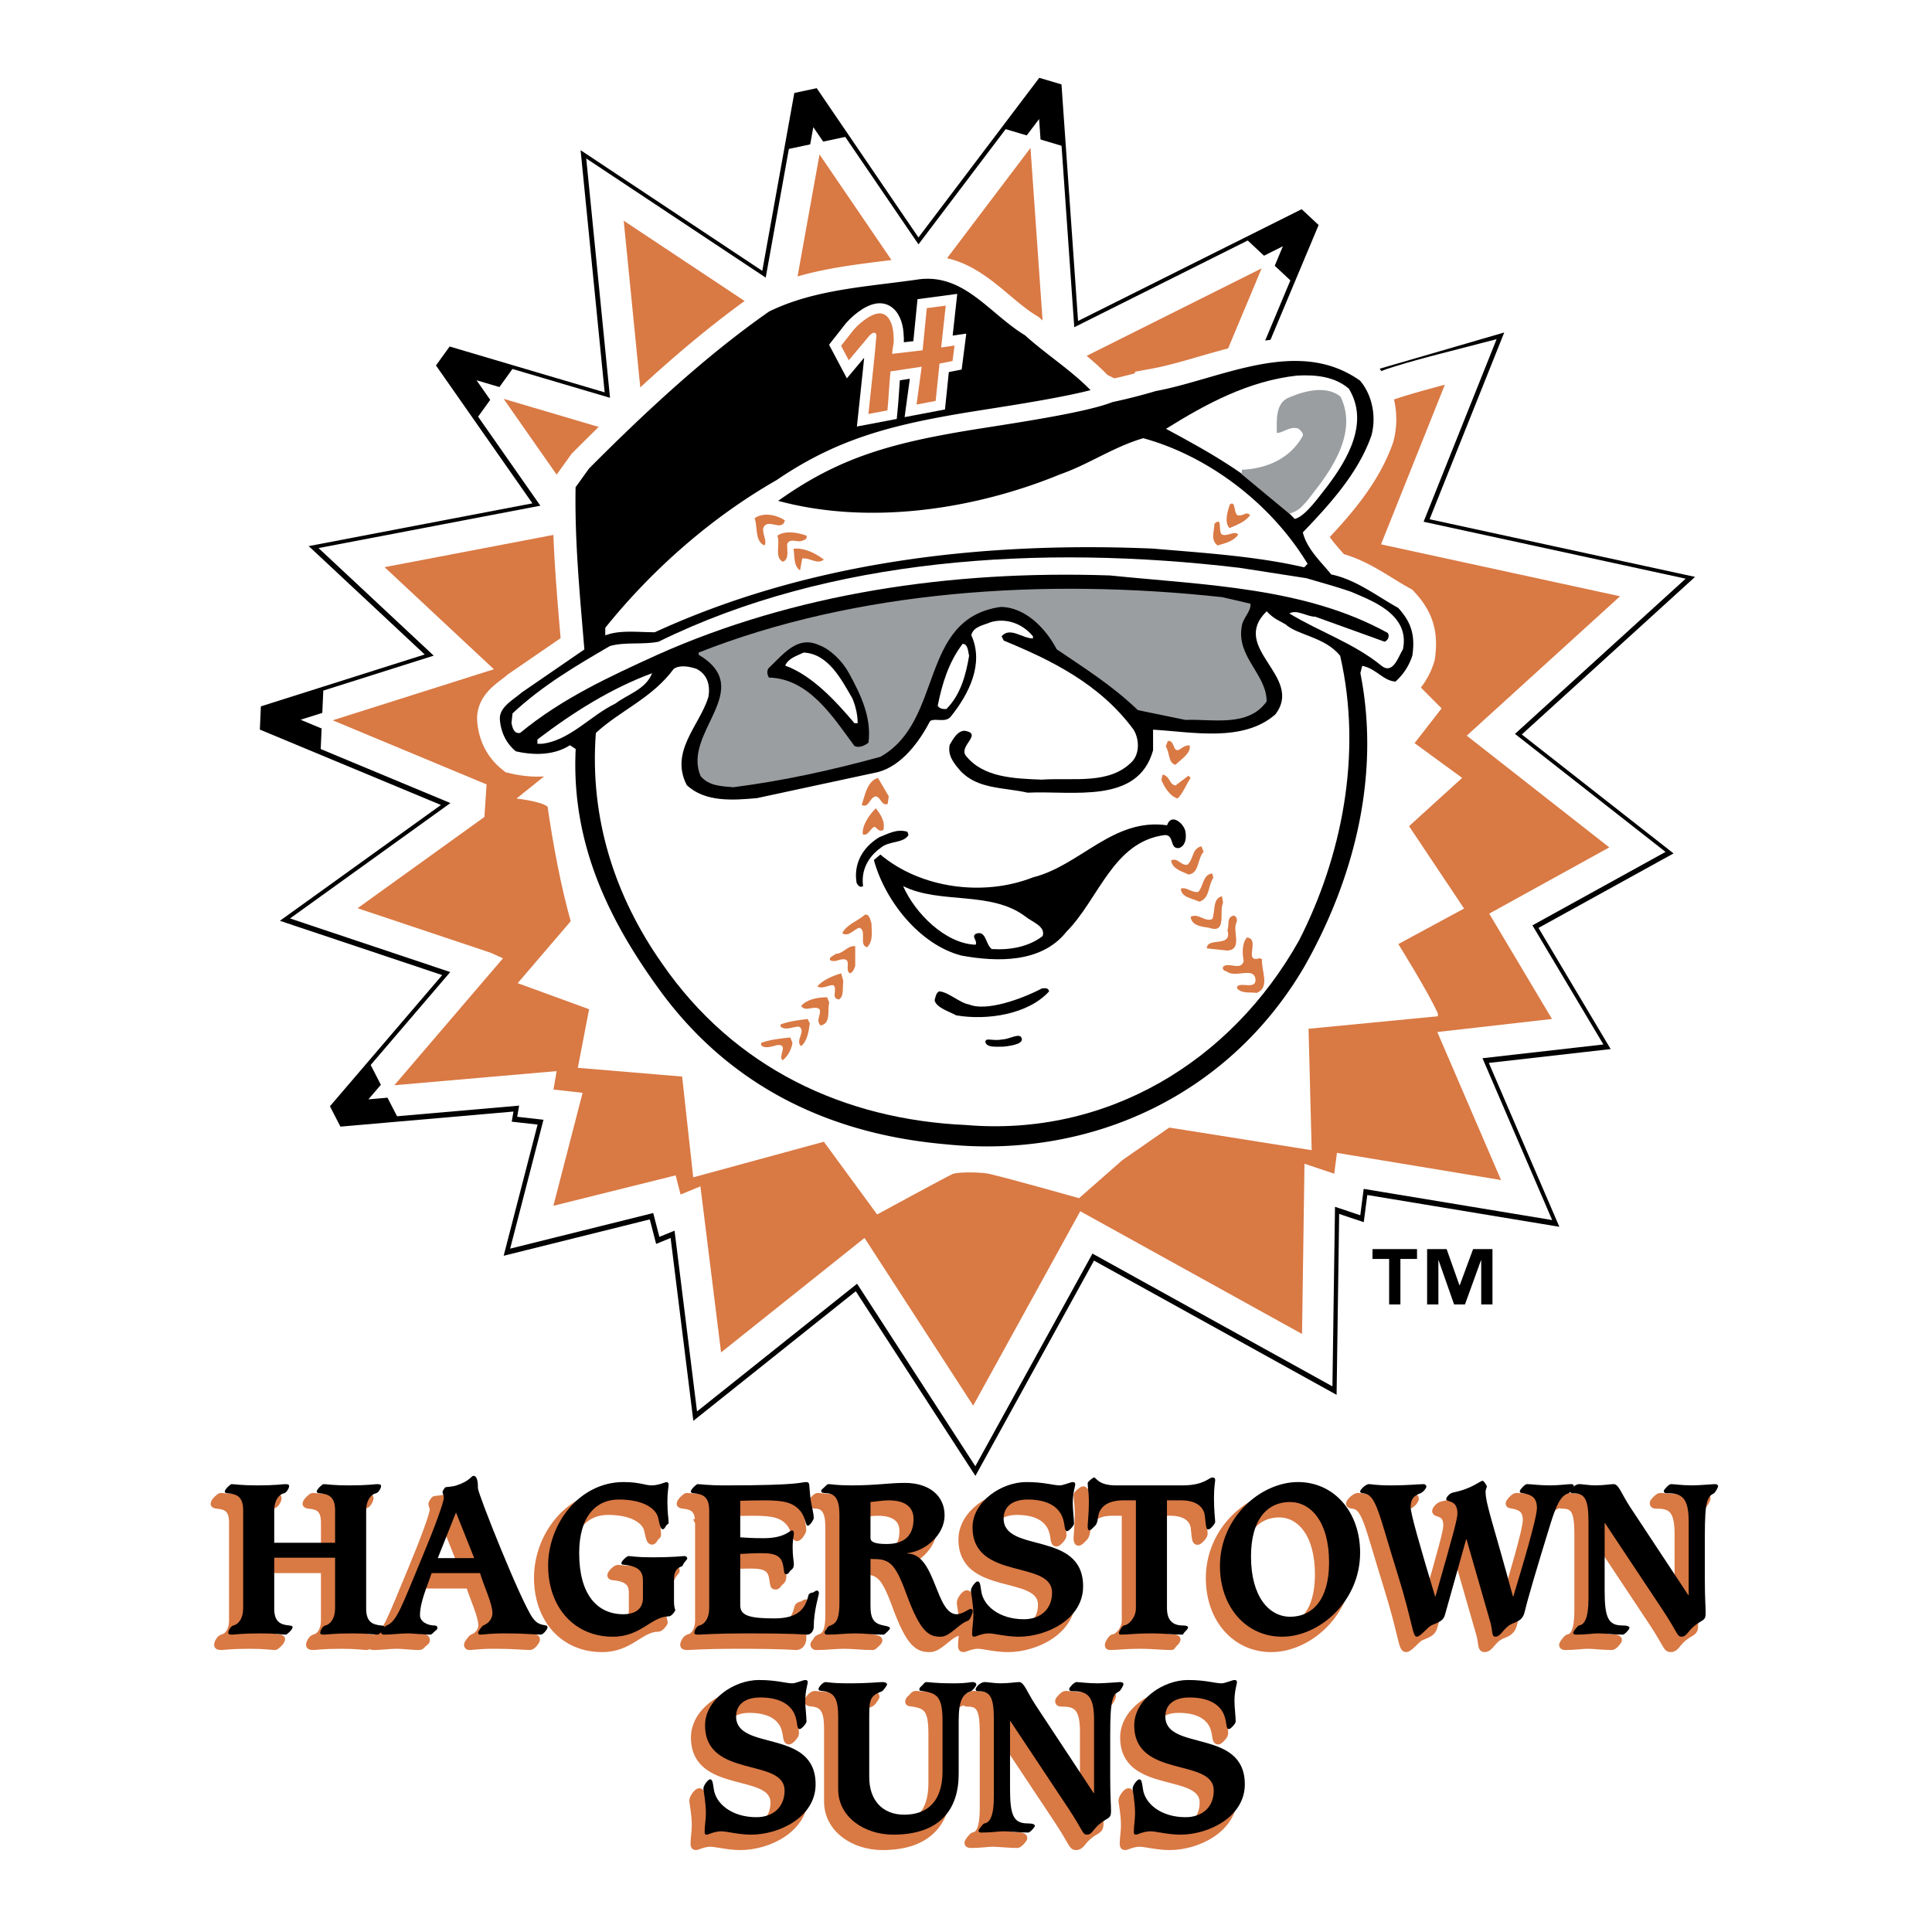 <svg xmlns="http://www.w3.org/2000/svg" width="2500" height="2500" viewBox="0 0 192.756 192.756"><path fill-rule="evenodd" clip-rule="evenodd" fill="#fff" d="M0 0h192.756v192.756H0V0z"/><path d="M149.92 73.348l16.594-15.093-25.57-5.554 7.049-17.637-11.504 3.345-.164 1.41c-.393 3.335-1.576 6.3-3.521 8.81l-.096.123-.078.134c-.205.354-.572.739-.961 1.148-.664.698-1.414 1.488-1.875 2.598l.033 1.894-73.582 12.938c.561-.309 2.792-1.401 3.228-1.767l1.091-.911-1.086-14.525s-1.261.24-2.069.396l4.759-5.461.01.099 3.347-2.743 12.524-10.26 15.292-2.219 10.584 6.507s4.357 4.809 5.678 5.341l.666.268.701-.156c4.059-.906 13.232-5.225 13.232-5.225l6.219-14.833-23.965 11.979-.01-.141-1.773-25.306-13.09 17.3L80.464 9.494l-3.529 19.599-17.523-11.639 2.326 23.397-.125-.038-10.73-3.173-6.374-1.885 3.818 5.458 6.009 8.592.887 1.269-21.805 4.168 11.34 10.595L26.4 71.651l19.701 8.202-.032.486-15.467 11.123 15.643 5.233-12.389 14.479 18.861-1.643-.223 1.297 2.445.275.247.029-3.221 12.457 13.753-3.422.585 2.26 1.63-.67 2.195 17.662 15.548-12.406 11.555 17.834 11.434-20.754 23.482 12.992.252-17.676 2.633.879.324-2.49 18.195 3.012-6.803-15.801 11.91-1.354-6.875-11.541 12.957-7.148-14.82-11.618z" fill-rule="evenodd" clip-rule="evenodd" fill="#fff" stroke="#000" stroke-width="2.469" stroke-miterlimit="2.613"/><path fill-rule="evenodd" clip-rule="evenodd" fill="#fff" stroke="#fff" stroke-width="6.213" stroke-miterlimit="2.613" d="M104.152 33.889l-10.794-6.636 9.454-12.493 1.34 19.129zM90.39 28.064l-11.198 1.627 2.571-14.282 8.627 12.655zM75.818 31.045L64.08 40.663 62.228 22.02l13.59 9.025zM122.426 35.008c-3.564 1.734-8.053 3.798-11.938 4.665-1.078-.434-3.643-3.386-3.643-3.386l19.031-9.514-3.45 8.235zM133.574 56.153l-1.617-2.709c.539-1.3 1.941-2.167 2.697-3.468 2.268-2.925 3.562-6.285 3.996-9.969 1.725-.649 5.504-1.625 5.504-1.625l-6.369 15.928 23.846 5.18-15.293 13.907 14.221 11.146-11.98 6.611 6.262 10.51-11.441 1.301 6.359 14.768-16.373-2.709-.268 2.078-2.969-.994-.244 16.982-22.127-12.244-10.684 19.394-10.841-16.729-14.312 11.42-2.059-16.566-1.979.812-.494-1.91-12.197 3.035 2.914-11.27-2.906-.328.316-1.84-16.192 1.41L50.183 95.61l-1.232-.555-13.276-4.442 12.655-9.104.216-3.25-15.354-6.394 16.083-5.093-10.903-10.186L57.2 52.988s.054 7.477.81 10.836c-.931.779-5.699 2.075-9.49 7.283l85.054-14.954zM60.978 42.964l-4.723 5.419-6.009-8.592 10.732 3.173z"/><path fill-rule="evenodd" clip-rule="evenodd" fill="#d97944" d="M104.152 33.89l-10.794-6.637 9.454-12.493 1.34 19.13zM90.39 28.064l-11.198 1.627 2.571-14.282 8.627 12.655zM75.818 31.046L64.08 40.663 62.228 22.02l13.59 9.026zM122.426 35.008c-3.564 1.734-8.053 3.798-11.938 4.665-1.078-.434-3.643-3.386-3.643-3.386l19.031-9.514-3.45 8.235zM137.785 54.31l23.846 5.18-15.293 13.907 14.221 11.146-11.98 6.61 6.262 10.51-11.441 1.301 6.359 14.768-16.373-2.709-.268 2.078-2.969-.994-.244 16.982-22.127-12.244-10.684 19.395-10.841-16.729-14.312 11.42-2.059-16.566-1.979.812-.494-1.91-12.197 3.035 2.914-11.27-2.906-.328.316-1.84-16.192 1.41L50.183 95.61l-1.232-.555-13.276-4.442 12.655-9.104.216-3.249-15.354-6.395 16.083-5.093-10.903-10.186L57.2 52.988s.054 7.477.81 10.836c-.931.779-5.699 2.075-9.49 7.283-.539 2.058.756 3.577 1.943 4.985 1.402.759 5.118.329 5.118.329l-4.049 3.25s2.457.271 3.104.814c.541 3.792 1.332 7.959 2.303 11.427L51.65 98.09l7.124 2.6-1.125 5.848 10.408.871 1.106 10.055 13.034-3.553 5.314 7.256s7.136-3.877 7.53-4.037c.601-.24 3.06-.18 3.72 0 2.041.482 8.898 2.41 8.898 2.41l4.318-3.791 4.678-3.252 14.211 2.258c-.105-3.793-.312-12.115-.312-12.115l12.906-1.248v-.271c-.971-2.168-3.949-6.931-3.949-6.931l6.559-3.545-5.488-8.218 5.297-4.817-4.748-3.467 2.699-3.468-2.59-2.6c0-1.084.863-1.843.863-2.927-.434-1.95-.434-4.117-2.053-5.634-2.051-1.301-4.209-2.494-6.477-3.359l-1.617-2.709c.539-1.3 1.941-2.167 2.697-3.468 2.268-2.925 3.562-6.285 3.996-9.969 1.725-.649 5.504-1.625 5.504-1.625l-6.368 15.926zM60.978 42.964l-4.723 5.419-6.009-8.592 10.732 3.173z"/><path d="M109.268 39.056c-2.031-2.192-4.646-3.797-6.859-5.807-3.453-2.06-6.045-6.176-10.687-5.635-5.181.758-10.47.976-15.112 3.251-6.367 4.443-12.413 10.077-18.025 15.713l-1.404 1.95c-.107 5.417.432 10.944.864 16.145L51.892 68.9c-.863.759-2.375 1.517-2.265 2.927.107 1.3.646 2.492 1.727 3.358 1.835.434 3.886.434 5.504-.542l.324.216 78.795-7.693.109-.434c1.188.325 1.941 1.517 3.238 1.517.863-.759 1.512-1.733 1.834-2.817.324-2.238-.215-3.576-1.512-4.984-2.158-1.192-4.209-2.817-6.691-3.359-.973-1.192-2.268-2.384-2.697-3.901 2.805-2.925 5.502-5.959 6.799-9.644.541-1.95.109-4.226-1.189-5.744-6.365-4.551-14.139-.216-20.615.976a56.196 56.196 0 0 1-4.334 1.104l-1.651-.824z" fill-rule="evenodd" clip-rule="evenodd" fill="#fff" stroke="#fff" stroke-width="4.045" stroke-miterlimit="2.613"/><path d="M141.377 125.607h-1.658v4.539h-1.125v-4.539h-1.658v-.984h4.441v.984zm7.527 4.539h-1.123v-4.395h-.029l-1.592 4.395h-1.084l-1.543-4.395h-.025v4.395h-1.125v-5.523h1.947l1.279 3.609h.027l1.334-3.609h1.934v5.523z" fill-rule="evenodd" clip-rule="evenodd"/><path d="M139.324 68.249c.863-.759 1.512-1.733 1.834-2.817.324-2.238-.215-3.576-1.512-4.984-2.158-1.192-4.209-2.817-6.691-3.359-.973-1.192-2.268-2.384-2.697-3.901 2.805-2.925 5.502-5.959 6.799-9.644.541-1.95.109-4.226-1.189-5.744-6.365-4.551-14.139-.216-20.615.976a56.196 56.196 0 0 1-4.334 1.104c-2.338.933-8.24 1.859-12.217 2.482l-.902.142c-8.846 1.397-14.136 2.852-20.366 7.309l-.068.34c9.391 2.601 20.078.867 28.498-2.6 2.807-.975 5.287-2.709 8.203-3.577 6.26 1.735 12.414 6.286 16.082 12.245l-.107.109c-4.748-1.084-9.93-1.41-15.002-1.843-17.811-.759-34.868 1.517-49.762 8.345-1.511 0-3.238-.218-4.643.216v-.325c4.772-5.917 10.681-11.014 16.949-14.597 6.048-4.118 11.381-5.543 20.015-6.906l.902-.143c2.961-.463 8.008-1.255 10.768-2.021-2.031-2.192-4.646-3.797-6.859-5.807-3.453-2.06-6.045-6.176-10.687-5.635-5.181.758-10.47.976-15.112 3.251-6.367 4.443-12.413 10.077-18.025 15.713l-1.404 1.95c-.107 5.417.432 10.944.864 16.145L51.893 68.9c-.863.759-2.375 1.517-2.265 2.927.107 1.3.646 2.492 1.727 3.358 1.835.434 3.886.434 5.504-.542l.324.216c-.431 9.536 3.453 17.337 8.743 24.489 7.232 9.645 17.27 14.088 28.389 15.062 14.787 1.518 28.603-5.092 36.052-17.879 4.855-8.561 7.662-18.963 5.611-29.366l.109-.434c1.186.326 1.94 1.518 3.237 1.518z" fill-rule="evenodd" clip-rule="evenodd" stroke="#fff" stroke-width=".494" stroke-miterlimit="2.613"/><path d="M134.574 38.776c2.051 3.358-.107 7.043-2.16 9.751-.727.887-2.135 2.981-3.236 3.251-3.885-4.118-8.42-6.611-12.846-8.994 3.994-2.492 8.203-4.768 13.061-5.31 1.943-.108 3.777.109 5.181 1.302zM130.328 57.684c2.213.632 3.418.993 4.461 1.354 1.836.813 5.938 2.167 5.182 5.743-.432.649-.971 2.6-2.158 1.625-2.805-2.276-6.152-3.36-9.174-5.202.754-.435 1.727.325 2.59.325l6.908 2.491c.324-.108.539-.541.324-.866-8.203-4.551-18.135-4.768-27.742-5.742-15.974-.543-31.518 1.841-45.119 7.91-4.748 2.166-9.499 4.334-13.708 7.802-.646.107-.755-.542-.863-.976l.107-.974c3.022-2.817 6.369-4.768 9.716-6.719 1.51-.435 3.345-.109 4.857-.435 16.946-8.343 37.994-9.752 57.963-7.368l6.656 1.032z" fill-rule="evenodd" clip-rule="evenodd" fill="#fff"/><path d="M124.752 60.23c.107.758-.756 1.409-.865 2.276-.539 3.033 2.486 4.768 2.486 7.477-1.838 2.601-5.398 1.733-8.098 1.843l-4.75-.976c-2.59-2.492-5.395-4.227-8.094-6.068-1.08-2.06-3.131-4.227-5.613-4.227-8.204 1.192-5.615 11.378-11.982 14.954-4.75 1.3-9.607 2.384-14.68 3.034-1.188-.109-2.375-.109-3.238-1.083-1.942-4.334 5.612-8.669-.215-12.136v-.218c15.651-6.176 34.323-7.477 52.243-5.526l2.806.65z" fill-rule="evenodd" clip-rule="evenodd" fill="#9b9ea0"/><path d="M128.26 62.29c1.17 1.083 3.957 1.263 5.449 3.141 2.268 9.862.109 20.156-4.1 28.392-6.801 12.134-19.215 19.613-33.246 18.419-12.089-.541-23.099-5.633-30.332-16.145-4.642-6.609-7.231-14.411-6.583-22.972 2.482-2.276 5.613-3.468 7.771-6.394.648-.434 1.619-.216 2.267 0 1.08.542 1.404 1.626 1.188 2.818-.863 2.817-3.885 5.419-2.158 8.777 1.835 1.734 4.641 1.517 7.015 1.301l12.091-2.602c2.374-.649 4.101-3.033 5.181-5.092.54-.326 1.512.216 2.051-.434 1.835-2.275 3.347-5.31 2.05-8.127.217-.866 1.188-.976 1.946-1.3 1.51-.434 3.129.108 4.207 1.408v.217c-1.078 0-2.266-1.191-3.129-.217l.217.433c4.748 1.951 9.605 4.334 12.951 8.886.539.866.646 2.276-.107 3.143-2.268 2.384-5.828 1.625-9.068 1.842-2.805-.108-5.828-.217-7.555-2.384-.756-.976 1.727-2.168-.107-2.493-.756 0-1.188.867-1.511 1.409-.217 1.083.431 1.841 1.078 2.601 1.728 1.842 4.32 1.625 6.693 2.167 4.535-.217 11.01 1.192 12.523-4.226V72.8c3.885.217 8.957 1.3 12.195-1.518 2.914-3.793-4.643-6.61-.861-10.294.714.76 1.128.868 1.884 1.302z" fill-rule="evenodd" clip-rule="evenodd" fill="#fff"/><path d="M84.706 67.166c1.187 2.167 2.267 4.442 1.943 6.935-.432.325-.971.542-1.403.325-2.159-2.925-4.534-6.718-8.527-6.826-.217-.325-.217-.759 0-.976 1.402-1.299 2.806-3.25 4.964-2.276 1.187.434 2.374 1.626 3.023 2.818z" fill-rule="evenodd" clip-rule="evenodd"/><path d="M96.687 65.431c-.324 1.951-.864 3.901-2.267 5.311-.324 0-.647 0-.865-.326.433-2.167 1.08-4.334 2.484-6.177.54 0 .54.759.648 1.192zM85.03 69.658c.324.758.539 1.625.539 2.492h-.323c-1.835-2.167-4.209-4.768-6.908-5.742.324-.759 1.188-.976 1.834-1.301 2.483.108 3.778 2.708 4.858 4.551zM65.061 67.166c-.648 1.625-2.375 2.059-3.671 3.033-2.48 1.192-4.533 3.686-7.339 4.011h-.431v-.435c3.561-2.71 7.339-5.092 11.441-6.609z" fill-rule="evenodd" clip-rule="evenodd" fill="#fff"/><path d="M118.275 82.986c.107.651 0 1.409-.646 1.625-.973.11-.432-1.3-1.404-1.3-5.182.65-6.584 6.393-9.822 9.643-2.484 3.143-6.908 3.035-10.472 2.385-4.208-1.083-7.663-5.528-8.743-9.537l.648-.542c3.994 3.36 10.254 4.228 15.219 2.276 4.75-1.192 7.988-5.959 13.385-5.2.431-1.302 1.728-.108 1.835.65z" fill-rule="evenodd" clip-rule="evenodd"/><path d="M90.642 83.312c-.54.866-1.943.541-2.806 1.3-1.188.867-1.943 2.168-1.727 3.793-.324.216-.541-.108-.648-.327-.324-1.95.648-3.575 2.267-4.549.863-.327 1.727-.868 2.807-.543l.107.326z" fill-rule="evenodd" clip-rule="evenodd"/><path d="M102.301 91.438c.646.542 2.051.976 1.725 1.951-1.402 1.084-3.236 1.41-5.07 1.3-.646-.432-.539-1.949-1.619-1.516-.434.324.215.65 0 1.084-3.023-.108-6.046-3.143-7.233-5.852 3.669 1.841 8.744.432 12.197 3.033z" fill-rule="evenodd" clip-rule="evenodd" fill="#fff"/><path d="M104.672 98.906c-2.051 2.275-6.148 2.936-9.281 2.393-.539-.324-2.036-.762-2.144-1.52.108-.326.108-.65.43-.867.865 0 2.146 1.195 3.01 1.303 1.694.725 5.211-.516 7.26-1.598.217 0 .615-.144.725.289zM101.924 103.553c.209.541-.76.762-1.809.871-.836 0-1.6.105-1.807-.436 0-.541.689-.072 1.734-.291.63 0 1.671-.685 1.882-.144z" fill-rule="evenodd" clip-rule="evenodd"/><path d="M123.43 51.386c.539.216.863-.434 1.295 0-.432.65-1.295.975-2.051 1.3-.539-.542-.217-1.626 0-2.276 0-.108.324-.325.432 0s.107.759.324.976zM78.309 51.927c-.322 1.191-1.725-.325-2.158.759-.107.649.433 1.3.109 1.733-.973-.434-.649-1.843-.973-2.709.864-.65 2.268-.324 3.022.217z" fill-rule="evenodd" clip-rule="evenodd" fill="#d97944"/><path d="M121.918 53.335c.539.217 1.295-.433 1.619 0-.432.65-1.295.867-2.051 1.084-.756-.542-.324-1.409-.324-2.167.863-.758.324.758.756 1.083zM80.469 53.444c.107.433-.324.433-.54.542-.432.108-1.187-.325-1.402.324 0 .651.215 1.518-.432 1.735-.864-.434-.218-1.843-.541-2.601.755-.542 2.051-.326 2.915 0z" fill-rule="evenodd" clip-rule="evenodd" fill="#d97944"/><path d="M82.197 55.828c-.648.542-1.403-.216-2.16-.107l-.215 1.191c-.648-.434-.539-1.409-.648-2.167 1.079-.108 2.158.433 3.023 1.083zM117.816 74.684c.326-.219.539-.327.865-.327.215.76-.865 1.409-1.404 1.95-.756-.216-.541-1.19-.973-1.842l.217-.541c.756-.108.432 1.408 1.295.76zM117.277 78.368l1.295-.976.217.216c-.434.652-.756 1.519-1.297 2.06-.756-.216-1.295-1.084-1.619-1.842l.109-.542c.754.108.647.976 1.295 1.084zM88.672 79.452l-.107.759c-.647.216-.647-.651-1.187-.759-.647.108-.647 1.192-1.404.865.325-.975.54-2.383 1.619-2.709l1.079 1.844zM88.133 82.81c-.433.217-.541-.108-.865-.325-.43.108-.646.975-1.186.758-.109-.867.648-1.951 1.295-2.6.433.542.971 1.3.756 2.167zM120.082 84.978c-.646.757-.43 2.167-1.51 2.274-.648-.325-1.619-.541-1.729-1.409.648-.324.973.542 1.619.435.648-.543.434-1.627 1.406-1.841l.214.541zM121.055 87.578c-.539.759-.324 2.059-1.402 2.384-.65-.325-1.836-.433-1.836-1.3.539-.217 1.08.434 1.727.325.539-.542.434-1.734 1.404-1.841l.107.432zM122.025 90.07c-.432.867.432 3.144-1.404 2.493-.752-.108-1.725-.217-1.832-1.083.754-.434 1.402.542 2.158.216.324-.758 0-2.059.971-2.274l.107.648zM86.946 92.129c0 .757.215 1.733-.433 2.382-.862-.215 0-1.625-.754-1.949-.539.108-1.08.975-1.728.542.433-.868 1.511-1.193 2.267-1.843.432-.107.54.542.648.868z" fill-rule="evenodd" clip-rule="evenodd" fill="#d97944"/><path d="M123.322 92.129c-.324.867.646 2.601-.865 2.709l-2.049-.217c0-1.193 2.59 0 2.049-1.842.217-.434-.107-1.192.541-1.408.324-.109.539.432.324.758zM125.697 95.596l.215.109c-.107 1.082.863 2.816-.541 3.359-.646-.109-1.402.107-1.941-.434v-.217c.432-.434 1.834.324 1.834-.652-.107-1.406-2.051-.105-2.914-.863-.215 0-.432-.219-.324-.436.541-.541 1.727.436 2.051-.541-.107-.76-.215-1.734.324-2.385 1.404.11-.432 2.603 1.296 2.06zM85.326 96.355c-.106.324-.215.65-.539.758-.54-.326.215-1.408-.647-1.408-.433 0-.863.326-1.296.109-.216-.327.324-.435.541-.652.755 0 1.187-.866 1.942-.759v1.952h-.001zM84.139 97.871c-.108.543.107 1.518-.433 1.844-.863-.109-.107-.977-.539-1.41-.432-.107-1.08.434-1.619.109.539-.652 1.619-1.084 2.375-1.301l.216.758zM82.736 100.039c-.215.76.216 2.059-.863 2.277-.541-.543.108-1.086-.109-1.627-.539-.434-1.402.324-1.834-.324.54-.65 1.619-.867 2.591-.867l.215.541zM80.794 102.098c-.109.76-.218 1.734-.865 2.275-.646-.541.54-1.516-.215-1.949-.649 0-1.296.434-1.837 0v-.217c.865-.324 1.837-.434 2.699-.543l.218.434zM79.065 104.049c-.107.648-.431 1.301-.97 1.732-.541-.322.647-1.625-.541-1.516-.432.107-1.294.432-1.619 0v-.217c.863-.326 1.941-.436 2.914-.541l.216.542z" fill-rule="evenodd" clip-rule="evenodd" fill="#d97944"/><path d="M133.746 39.575c1.977 4.031-1.703 8.289-3.377 10.443-.596.629-.727.897-1.727 1.24l-4.77-3.953.037-.437c2.383-.105 4.771-1.05 6.061-3.359.1-.315-.197-.524-.398-.735-.891-.314-1.488.42-2.184.42 0-1.155-.199-3.045 1.293-3.569 1.491-.632 3.674-1.204 5.065-.05z" fill-rule="evenodd" clip-rule="evenodd" fill="#9b9ea0"/><path d="M93.899 34.667l.459-4.174-1.891.253-.417 4.202-3.045.356c.107-1.133.225-.844.128-2.063-.062-.785-.365-1.686-1.038-1.924-.822-.291-2.158.719-2.917 1.577L83.916 34.5l.767 1.447 1.952-2.329c.612-.761.887-.338.788.032-.058.996-.494 4.936-.781 7.656l1.899-.361c.098-.959.17-2.531.302-3.887l3.114-.47-.513 3.775L93.351 40l.384-3.725 1.3-.257.198-1.543-1.334.192z" fill-rule="evenodd" clip-rule="evenodd" fill="#fff" stroke="#fff" stroke-width="2.023" stroke-miterlimit="2.613"/><path d="M93.899 34.667l.459-4.174-1.891.253-.417 4.202-3.045.356c.107-1.133.225-.844.128-2.063-.062-.785-.365-1.686-1.038-1.924-.822-.291-2.158.719-2.917 1.577l-1.262 1.605.767 1.447 1.952-2.329c.612-.761.887-.338.788.032-.058.996-.494 4.936-.781 7.656l1.899-.361c.098-.959.17-2.53.302-3.887l3.114-.47-.513 3.775L93.351 40l.384-3.725 1.3-.257.199-1.543-1.335.192z" fill-rule="evenodd" clip-rule="evenodd" fill="#d97944"/><path d="M26.279 161.682c0 1.328.599 1.617 1.507 1.701.206.021.331.061.331.166 0 .227-.558.746-.682.746-.331 0-.909-.125-2.562-.125-1.859 0-2.562.125-2.788.125-.31 0-.394-.062-.394-.188 0-.186.228-.664.517-.725.496-.104.971-.705.971-1.701v-9.787c0-1.328-.599-1.617-1.508-1.701-.206-.021-.33-.062-.33-.164 0-.23.558-.748.681-.748.331 0 .909.125 2.562.125 1.86 0 2.562-.125 2.789-.125.31 0 .393.062.393.188 0 .186-.227.662-.516.725-.496.104-.971.705-.971 1.701v3.234h6.072v-3.234c0-1.328-.599-1.617-1.508-1.701-.206-.021-.331-.062-.331-.164 0-.23.557-.748.682-.748.331 0 .909.125 2.562.125 1.859 0 2.562-.125 2.788-.125.31 0 .394.062.394.188 0 .186-.228.662-.517.725-.496.104-.971.705-.971 1.701v9.787c0 1.328.599 1.617 1.508 1.701.206.021.33.061.33.166 0 .227-.558.746-.681.746-.331 0-.909-.125-2.562-.125-1.859 0-2.562.125-2.789.125-.31 0-.393-.062-.393-.188 0-.186.228-.664.516-.725.496-.104.971-.705.971-1.701v-5.061h-6.072v5.061h.001z" fill-rule="evenodd" clip-rule="evenodd" fill="#d97944" stroke="#d97944" stroke-width=".658" stroke-miterlimit="2.613"/><path d="M44.415 152.102l1.817 4.562h-3.635l1.818-4.562zm2.396 6.056c.371 1.242 1.239 3.047 1.239 3.98 0 .414-.207.953-.909 1.244-.145.061-.517.602-.517.705 0 .145.062.207.207.207.434 0 .847-.125 2.52-.125 1.962 0 2.995.125 3.532.125.249 0 .662-.561.662-.705 0-.104-.042-.186-.165-.207-.537-.104-.888-.166-1.322-.768-1.177-1.639-5.453-12.381-5.453-12.92 0-.871-.145-1.244-.454-1.244-.207 0-.352.52-1.674.955-.434.145-.95.145-1.115.186-.062.021-.289.354-.289.479 0 .164.124.248.124.58 0 .455-.971 3.088-2.127 5.848-2.107 5.039-2.541 6.469-3.573 6.885-.227.082-.558.58-.558.705s.124.207.29.207c.785 0 1.632-.125 2.396-.125.435 0 1.632.125 2.149.125.186 0 .248-.041.454-.27.145-.145.331-.207.331-.373s-.062-.27-.289-.27c-.681 0-1.445-.373-1.445-1.016 0-1.369.764-2.967 1.156-4.209h4.83v.001z" fill-rule="evenodd" clip-rule="evenodd" fill="#d97944"/><path d="M44.415 152.102l1.817 4.562h-3.635l1.818-4.562m2.396 6.056c.371 1.242 1.239 3.047 1.239 3.98 0 .414-.207.953-.909 1.244-.145.061-.517.602-.517.705 0 .145.062.207.207.207.434 0 .847-.125 2.52-.125 1.962 0 2.995.125 3.532.125.249 0 .662-.561.662-.705 0-.104-.042-.186-.165-.207-.537-.104-.888-.166-1.322-.768-1.177-1.639-5.453-12.381-5.453-12.92 0-.871-.145-1.244-.454-1.244-.207 0-.352.52-1.674.955-.434.145-.95.145-1.115.186-.062.021-.289.354-.289.479 0 .164.124.248.124.58 0 .455-.971 3.088-2.127 5.848-2.107 5.039-2.541 6.469-3.573 6.885-.227.082-.558.58-.558.705s.124.207.29.207c.785 0 1.632-.125 2.396-.125.434 0 1.631.125 2.148.125.186 0 .248-.041.454-.27.145-.145.331-.207.331-.373s-.062-.27-.289-.27c-.681 0-1.445-.373-1.445-1.016 0-1.369.764-2.967 1.156-4.209h4.831v.001z" fill="none" stroke="#d97944" stroke-width=".658" stroke-miterlimit="2.613"/><path d="M63.067 158.883c0-.934-.496-1.348-1.549-1.514-.331-.062-.6 0-.6-.207 0-.188.517-.707.723-.707.228 0 .785.125 2.252.125 2.437 0 3.056-.125 3.305-.125.165 0 .289.105.289.23 0 .166-.269.268-.475.746-.063.123-.847.104-.847 1.326v2.24c0 .621.124.746.124.871 0 .082-.372.6-.62.6-1.776 0-2.768 2.033-5.597 2.033-3.905 0-6.466-2.986-6.466-7.092 0-4.189 3.14-8.336 7.519-8.336 1.611 0 2.149.332 2.81.332.681 0 1.383-.332 1.467-.332.123 0 .226.082.226.248 0 .229-.124.748-.124 1.658 0 1.287.124 1.701.124 2.137 0 .188-.226.188-.289.373-.062.125-.166.291-.289.291-.166 0-.269-.166-.454-1.1-.186-.912-1.405-1.867-3.946-1.867-2.209 0-3.945 1.619-3.945 5.352 0 4.105 1.776 6.098 4.42 6.098 1.012 0 1.942-.416 1.942-1.619v-1.761zM69.677 151.895c0-1.328-.6-1.617-1.507-1.701-.207-.021-.331-.062-.331-.164 0-.23.557-.748.681-.748.331 0 .909.125 2.788.125 7.602 0 7.479-.332 8.057-.332.414 0 .248.311.435 1.762.082.643.31 1.285.31 1.846 0 .105-.352.746-.6.746-.228 0-.228-.871-.744-1.473-.702-.828-1.59-1.057-3.573-1.057-.971 0-1.673.021-2.417.041v3.65c.724.041 1.219.082 2.335.082 2.107 0 2.582-.768 2.809-.768.104 0 .207.043.207.291 0 .27-.124.684-.124 1.328 0 .996.124 1.473.124 1.721 0 .457-.187.518-.269.602-.228.188-.248.414-.475.414s-.207-.082-.29-.643c-.145-1.078-.6-1.451-2.189-1.451-.743 0-1.425.041-2.128.082v5.123c0 .996.848 1.307 3.388 1.307 2.541 0 3.119-1.078 3.43-2.344.021-.104.227-.229.352-.229.186 0 .289-.207.496-.207.082 0 .186.084.186.27 0 .166-.516 1.764-.516 3.34 0 .373-.249.787-.662.787-.268 0-.95-.125-6.114-.125-2.934 0-4.524.125-4.752.125-.31 0-.392-.062-.392-.188 0-.186.227-.664.516-.725.496-.104.971-.705.971-1.701v-9.786h-.002z" fill-rule="evenodd" clip-rule="evenodd" fill="#d97944" stroke="#d97944" stroke-width=".658" stroke-miterlimit="2.613"/><path d="M85.769 151.064c.578-.041 1.157-.166 1.817-.166 1.694 0 2.479.705 2.479 1.846 0 1.598-.826 2.51-2.685 2.51-1.281 0-1.611-.25-1.611-.602v-3.588zm0 5.682c1.817 0 2.375.188 3.573 3.463 1.425 3.92 2.292 4.293 3.429 4.293.93 0 1.797-1.285 2.727-1.596.248-.084.475-.83.475-.955 0-.104-.062-.227-.227-.227-.145 0-.806.539-1.364.539-2.148 0-2.086-6.057-4.937-6.057v-.041c1.818-.207 3.718-1.824 3.718-3.773s-1.529-3.236-3.966-3.236c-1.611 0-2.809.25-5.33.25-1.487 0-2.004-.125-2.251-.125-.207 0-.29.166-.455.311-.186.166-.31.248-.31.354 0 .248.269.207.661.248.724.084 1.157.621 1.157 2.094v8.793c0 1.389-.187 2.053-.888 2.303-.186.061-.29.145-.351.291-.062.166-.249.248-.249.414 0 .125.124.207.249.207.929 0 1.879-.125 2.809-.125.909 0 1.797.125 2.851.125.082 0 .62-.52.62-.602 0-.145-.083-.207-.641-.311-.95-.188-1.301-.643-1.301-1.949v-4.688h.001z" fill-rule="evenodd" clip-rule="evenodd" fill="#d97944"/><path d="M85.769 151.064c.578-.041 1.157-.166 1.817-.166 1.694 0 2.479.705 2.479 1.846 0 1.598-.826 2.51-2.685 2.51-1.281 0-1.611-.25-1.611-.602v-3.588m0 5.682c1.817 0 2.375.188 3.573 3.463 1.425 3.92 2.292 4.293 3.429 4.293.93 0 1.797-1.285 2.727-1.596.248-.084.475-.83.475-.955 0-.104-.062-.227-.227-.227-.145 0-.806.539-1.364.539-2.148 0-2.086-6.057-4.937-6.057v-.041c1.818-.207 3.719-1.824 3.719-3.773s-1.529-3.236-3.966-3.236c-1.611 0-2.809.25-5.33.25-1.487 0-2.004-.125-2.251-.125-.207 0-.29.166-.455.311-.186.166-.31.248-.31.354 0 .248.269.207.661.248.724.084 1.157.621 1.157 2.094v8.793c0 1.389-.187 2.053-.888 2.303-.186.061-.29.145-.351.291-.062.166-.249.248-.249.414 0 .125.124.207.249.207.929 0 1.879-.125 2.809-.125.909 0 1.797.125 2.851.125.082 0 .62-.52.62-.602 0-.145-.083-.207-.641-.311-.95-.188-1.301-.643-1.301-1.949v-4.688z" fill="none" stroke="#d97944" stroke-width=".658" stroke-miterlimit="2.613"/><path d="M101.322 149.074c1.777 0 2.686.332 3.346.332.332 0 1.055-.332 1.303-.332.143 0 .227.082.227.207 0 .207-.248.871-.248 1.889 0 .6.123 1.596.123 2.051 0 .207-.516.748-.66.748-.33 0-.207-.52-.434-1.225-.332-1.078-1.385-1.93-3.512-1.93-1.631 0-2.416.789-2.416 1.889 0 3.525 7.932 1.16 7.932 6.781 0 3.256-3.615 5.018-6.424 5.018-1.262 0-2.418-.332-2.996-.332-.661 0-1.301.332-1.424.332-.187 0-.228-.082-.228-.27 0-.623.124-1.244.124-1.865 0-1.08-.248-2.324-.248-2.447 0-.354.475-.934.661-.934.207 0 .268.188.372.955.187 1.451 1.777 2.818 4.255 2.818 1.652 0 2.811-.994 2.811-2.654 0-3.318-7.933-1.16-7.933-6.51-.001-2.572 2.891-4.521 5.369-4.521zM111.01 150.898c-1.859 0-2.438.871-2.541 1.701-.082.684-.227.768-.412.953-.166.145-.27.332-.477.332-.082 0-.143-.166-.143-.395 0-.289.123-1.305.123-2.51 0-.746-.123-1.451-.123-1.803 0-.146.535-.561.641-.561.227 0 .391.789 2.168.789h6.672c2.127 0 2.623-.789 2.955-.789.186 0 .287.062.287.248 0 .166-.123.686-.123 1.785 0 1.285.123 2.197.123 2.404 0 .188-.496.748-.66.748-.227 0-.248-.105-.371-1.369-.062-.621-.58-1.535-2.355-1.535h-1.426v10.783c0 .871.33 1.701 1.549 1.701.395 0 .559.082.559.186 0 .084-.104.25-.27.395-.145.125-.227.332-.289.332-1.012 0-1.92-.125-3.078-.125-1.611 0-2.354.125-3.035.125-.166 0-.227-.041-.227-.166 0-.166.33-.725.494-.746.58-.084 1.197-.871 1.197-1.701v-10.783h-1.238v.001z" fill-rule="evenodd" clip-rule="evenodd" fill="#d97944" stroke="#d97944" stroke-width=".658" stroke-miterlimit="2.613"/><path d="M131.521 157.078c0 3.816-1.715 5.434-3.883 5.434-2.066 0-3.904-1.949-3.904-6.014 0-3.816 1.715-5.434 3.885-5.434 2.065 0 3.902 1.95 3.902 6.014zm3.1-.953c0-4.105-2.623-7.051-6.199-7.051-3.717 0-7.787 3.525-7.787 8.377 0 4.107 2.625 7.051 6.199 7.051 3.717 0 7.787-3.525 7.787-8.377z" fill-rule="evenodd" clip-rule="evenodd" fill="#d97944"/><path d="M131.521 157.078c0 3.816-1.715 5.434-3.883 5.434-2.066 0-3.904-1.949-3.904-6.014 0-3.816 1.715-5.434 3.885-5.434 2.065 0 3.902 1.95 3.902 6.014m3.1-.953c0-4.105-2.623-7.051-6.199-7.051-3.717 0-7.787 3.525-7.787 8.377 0 4.107 2.625 7.051 6.199 7.051 3.717 0 7.787-3.525 7.787-8.377z" fill="none" stroke="#d97944" stroke-width=".658" stroke-miterlimit="2.613"/><path d="M143.09 162.305c-.146.477-.332.662-1.303 1.037-.412.166-1.135 1.16-1.508 1.16-.453 0-.371-1.285-1.941-6.324-1.9-6.076-2.105-7.859-3.387-7.984-.207-.021-.33-.062-.33-.188 0-.145.516-.725.887-.725.289 0 .559.125 2.295.125 1.527 0 2.725-.125 3.139-.125.186 0 .289.125.289.248 0 .146-.311.561-.6.664-.701.25-.971.643-.971 1.369 0 .664.889 3.754 2.438 8.916h.041c1.818-6.346 2.189-7.756 2.189-8.273 0-.768-.309-1.016-.6-1.141-.268-.125-.516-.125-.516-.311 0-.104.27-.561.701-.643 1.881-.373 2.666-1.162 2.936-1.162.102 0 .412.457.412.58 0 .104-.125.27-.125.5 0 1.223.785 3.254 2.729 10.449h.041c.826-2.736 2.354-7.797 2.354-8.812 0-1.037-.535-1.328-1.342-1.473-.248-.041-.371-.041-.371-.207 0-.125.496-.705.723-.705.434 0 1.219.125 2.271.125.951 0 1.797-.125 2.107-.125.186 0 .289.062.289.188 0 .104-.145.207-.205.33-.043.084-.166.354-.332.395-.785.25-1.197 1.162-1.797 3.068-1.344 4.355-2.273 7.508-2.541 8.67-.164.768-.516.975-1.156 1.223-1.012.395-1.178 1.348-1.799 1.348-.391 0-.246-.58-.494-1.451l-2.375-8.254h-.043l-2.105 7.508z" fill-rule="evenodd" clip-rule="evenodd" fill="#d97944" stroke="#d97944" stroke-width=".658" stroke-miterlimit="2.613"/><path d="M159.016 159.898c0 2.695.352 3.484 1.777 3.484.516 0 .701.104.701.248 0 .125-.475.664-.662.664-.887 0-1.879-.125-2.457-.125-.496 0-1.197.125-2.211.125-.186 0-.287-.062-.287-.188 0-.123.453-.703.576-.725.559-.062.951-.768.951-2.676v-7.631c0-2.24-.33-2.883-1.508-2.883-.186 0-.311-.021-.311-.207 0-.166.434-.705.93-.705.207 0 .992.125 1.549.125.848 0 1.551-.125 1.861-.125.494 0 .762.953 1.631 2.281l5.805 8.791h.041v-7.299c0-2.322-.621-2.861-2.045-2.861-.311 0-.434-.021-.434-.248 0-.105.496-.664.723-.664.289 0 1.074.125 2.107.125.744 0 2.045-.125 2.25-.125.227 0 .332.082.332.207 0 .145-.311.664-.414.705-.662.354-.908.746-.908 4.271v4.396c0 1.93.082 2.592.082 3.318 0 .787-.371.602-1.197 1.307-.621.539-.723 1.016-1.197 1.016-.477 0-.332-.311-1.902-2.676l-5.742-8.646h-.041v6.721zM74.634 168.824c1.777 0 2.686.332 3.347.332.33 0 1.053-.332 1.302-.332.144 0 .227.082.227.207 0 .207-.248.871-.248 1.887 0 .602.124 1.596.124 2.053 0 .207-.517.748-.661.748-.33 0-.206-.52-.434-1.225-.33-1.078-1.384-1.93-3.511-1.93-1.631 0-2.417.789-2.417 1.889 0 3.525 7.932 1.16 7.932 6.781 0 3.256-3.615 5.018-6.424 5.018-1.26 0-2.417-.332-2.995-.332-.661 0-1.301.332-1.425.332-.187 0-.228-.084-.228-.27 0-.623.124-1.244.124-1.865 0-1.08-.248-2.324-.248-2.447 0-.354.475-.934.661-.934.207 0 .268.186.372.953.186 1.453 1.776 2.82 4.255 2.82 1.652 0 2.81-.994 2.81-2.654 0-3.318-7.933-1.16-7.933-6.51 0-2.572 2.892-4.521 5.37-4.521zM85.644 178.527c0 2.24 1.281 3.734 3.491 3.734 2.313 0 3.821-1.328 3.821-4.334v-4.936c0-2.344-.434-2.842-1.9-3.049-.289-.041-.413-.041-.413-.166 0-.188.125-.27.29-.414.166-.188.247-.332.433-.332.331 0 .682.125 2.747.125 1.281 0 1.633-.125 1.819-.125.165 0 .392.041.392.27 0 .104-.351.58-.537.643-.765.27-1.22.787-1.22 2.945v5.307c0 3.443-1.776 6.057-6.527 6.057-2.851 0-5.495-1.742-5.495-4.521v-7.258c0-1.617-.31-2.385-1.405-2.529-.413-.041-.558-.041-.558-.248 0-.125.413-.664.702-.664.186 0 .702.125 2.127.125 2.376 0 3.078-.125 3.553-.125.33 0 .455.125.455.248 0 .084-.393.623-.496.664-1.136.436-1.281.768-1.281 2.385v6.198h.002z" fill-rule="evenodd" clip-rule="evenodd" fill="#d97944" stroke="#d97944" stroke-width=".658" stroke-miterlimit="2.613"/><path d="M99.691 179.648c0 2.695.35 3.484 1.775 3.484.518 0 .703.104.703.248 0 .125-.477.664-.662.664-.887 0-1.879-.125-2.457-.125-.496 0-1.199.125-2.211.125-.186 0-.289-.062-.289-.188 0-.123.455-.705.578-.725.559-.062.951-.768.951-2.676v-7.631c0-2.24-.33-2.883-1.508-2.883-.186 0-.31-.021-.31-.207 0-.166.434-.705.929-.705.207 0 .992.125 1.549.125.848 0 1.551-.125 1.859-.125.496 0 .764.953 1.633 2.281l5.805 8.791h.041v-7.299c0-2.322-.621-2.861-2.047-2.861-.309 0-.432-.021-.432-.248 0-.105.494-.664.723-.664.289 0 1.074.125 2.105.125.744 0 2.045-.125 2.252-.125.227 0 .33.082.33.207 0 .145-.309.664-.412.705-.662.354-.908.746-.908 4.271v4.396c0 1.93.082 2.592.082 3.318 0 .787-.373.602-1.199 1.307-.619.539-.723 1.016-1.197 1.016s-.33-.311-1.9-2.676l-5.742-8.646h-.041v6.721zM117.455 168.824c1.777 0 2.686.332 3.348.332.33 0 1.053-.332 1.301-.332.145 0 .227.082.227.207 0 .207-.248.871-.248 1.887 0 .602.123 1.596.123 2.053 0 .207-.516.748-.66.748-.33 0-.207-.52-.434-1.225-.332-1.078-1.385-1.93-3.512-1.93-1.631 0-2.416.789-2.416 1.889 0 3.525 7.932 1.16 7.932 6.781 0 3.256-3.615 5.018-6.424 5.018-1.262 0-2.418-.332-2.996-.332-.662 0-1.301.332-1.424.332-.186 0-.229-.084-.229-.27 0-.623.125-1.244.125-1.865 0-1.08-.248-2.324-.248-2.447 0-.354.475-.934.66-.934.207 0 .268.186.371.953.186 1.453 1.777 2.82 4.256 2.82 1.654 0 2.811-.994 2.811-2.654 0-3.318-7.932-1.16-7.932-6.51 0-2.572 2.891-4.521 5.369-4.521z" fill-rule="evenodd" clip-rule="evenodd" fill="#d97944" stroke="#d97944" stroke-width=".658" stroke-miterlimit="2.613"/><path d="M27.358 160.475c0 1.326.599 1.617 1.508 1.699.207.021.331.062.331.166 0 .229-.557.748-.681.748-.331 0-.91-.125-2.562-.125-1.859 0-2.561.125-2.788.125-.31 0-.393-.062-.393-.188 0-.186.228-.664.517-.727.496-.104.971-.705.971-1.699v-9.787c0-1.328-.599-1.619-1.508-1.701-.206-.021-.331-.062-.331-.166 0-.229.558-.748.682-.748.331 0 .909.125 2.561.125 1.86 0 2.562-.125 2.789-.125.31 0 .393.062.393.188 0 .188-.228.664-.516.727-.496.104-.971.703-.971 1.701v3.232h6.072v-3.232c0-1.328-.599-1.619-1.507-1.701-.206-.021-.33-.062-.33-.166 0-.229.557-.748.681-.748.331 0 .909.125 2.562.125 1.859 0 2.562-.125 2.788-.125.311 0 .394.062.394.188 0 .188-.228.664-.517.727-.496.104-.971.703-.971 1.701v9.787c0 1.326.599 1.617 1.508 1.699.206.021.331.062.331.166 0 .229-.558.748-.682.748-.331 0-.909-.125-2.562-.125-1.86 0-2.562.125-2.789.125-.31 0-.393-.062-.393-.188 0-.186.228-.664.516-.727.496-.104.971-.705.971-1.699v-5.061H27.36v5.061h-.002z" fill-rule="evenodd" clip-rule="evenodd"/><path d="M45.495 150.895l1.817 4.561h-3.635l1.818-4.561zm2.396 6.054c.371 1.244 1.239 3.049 1.239 3.982 0 .412-.207.953-.908 1.242-.145.062-.517.602-.517.707 0 .145.062.207.207.207.434 0 .847-.125 2.52-.125 1.962 0 2.995.125 3.532.125.249 0 .662-.561.662-.705 0-.105-.042-.188-.165-.209-.538-.104-.889-.166-1.322-.766-1.178-1.639-5.453-12.381-5.453-12.92 0-.871-.145-1.244-.454-1.244-.207 0-.352.518-1.674.953-.434.146-.95.146-1.115.186-.062.021-.29.354-.29.479 0 .166.124.25.124.58 0 .457-.971 3.09-2.127 5.85-2.107 5.037-2.541 6.469-3.573 6.883-.227.084-.558.582-.558.707 0 .123.124.207.29.207.784 0 1.631-.125 2.396-.125.434 0 1.632.125 2.148.125.186 0 .248-.043.454-.271.145-.145.331-.207.331-.373s-.062-.27-.29-.27c-.681 0-1.445-.373-1.445-1.016 0-1.367.764-2.965 1.157-4.209h4.831zM64.146 157.676c0-.934-.496-1.35-1.549-1.516-.33-.061-.599 0-.599-.207 0-.186.516-.705.723-.705.228 0 .785.125 2.252.125 2.438 0 3.057-.125 3.305-.125.165 0 .29.104.29.229 0 .166-.27.27-.476.746-.062.125-.847.104-.847 1.328v2.24c0 .621.124.744.124.869 0 .084-.372.602-.619.602-1.776 0-2.769 2.033-5.598 2.033-3.905 0-6.465-2.986-6.465-7.092 0-4.189 3.139-8.338 7.518-8.338 1.611 0 2.148.332 2.81.332.681 0 1.383-.332 1.466-.332.124 0 .227.084.227.25 0 .229-.123.746-.123 1.658 0 1.287.123 1.701.123 2.137 0 .186-.227.186-.289.371-.062.127-.166.291-.29.291-.165 0-.268-.164-.454-1.098-.186-.912-1.405-1.867-3.946-1.867-2.209 0-3.945 1.617-3.945 5.352 0 4.105 1.776 6.096 4.42 6.096 1.013 0 1.942-.414 1.942-1.617v-1.762zM70.756 150.688c0-1.328-.6-1.619-1.507-1.701-.207-.021-.331-.062-.331-.166 0-.229.558-.748.682-.748.331 0 .909.125 2.788.125 7.602 0 7.478-.332 8.056-.332.414 0 .248.312.434 1.764.082.643.31 1.285.31 1.846 0 .104-.351.746-.599.746-.227 0-.227-.871-.744-1.473-.702-.828-1.591-1.059-3.574-1.059-.971 0-1.672.023-2.417.043v3.648c.723.043 1.219.084 2.335.084 2.106 0 2.582-.768 2.809-.768.104 0 .207.041.206.291 0 .27-.124.684-.124 1.326 0 .996.124 1.473.124 1.723 0 .455-.187.518-.268.6-.229.188-.249.416-.476.416s-.207-.084-.289-.643c-.145-1.08-.6-1.451-2.189-1.451-.744 0-1.426.041-2.128.082v5.121c0 .996.847 1.307 3.388 1.307s3.119-1.078 3.429-2.342c.021-.105.228-.229.352-.229.186 0 .289-.207.496-.207.082 0 .186.082.186.27 0 .166-.517 1.762-.517 3.338 0 .373-.248.789-.661.789-.269 0-.949-.125-6.114-.125-2.934 0-4.524.125-4.751.125-.31 0-.392-.062-.392-.188 0-.186.226-.664.516-.727.496-.104.971-.705.971-1.699v-9.786h-.001zM86.848 149.855c.578-.041 1.157-.166 1.817-.166 1.694 0 2.479.707 2.479 1.848 0 1.596-.826 2.508-2.685 2.508-1.281 0-1.611-.248-1.611-.6v-3.59zm0 5.682c1.817 0 2.375.189 3.573 3.465 1.425 3.92 2.293 4.293 3.429 4.293.93 0 1.797-1.287 2.727-1.598.248-.082.476-.83.476-.953 0-.104-.063-.229-.228-.229-.145 0-.806.539-1.363.539-2.147 0-2.086-6.055-4.937-6.055v-.041c1.818-.207 3.718-1.826 3.718-3.775s-1.528-3.234-3.966-3.234c-1.611 0-2.81.248-5.329.248-1.487 0-2.004-.125-2.252-.125-.206 0-.289.166-.455.311-.186.168-.31.25-.31.354 0 .25.269.209.661.25.724.082 1.157.621 1.157 2.094v8.793c0 1.389-.187 2.053-.888 2.301-.186.062-.29.145-.351.291-.062.166-.249.25-.249.416 0 .123.125.207.249.207.929 0 1.88-.125 2.809-.125.909 0 1.797.125 2.851.125.082 0 .62-.52.62-.604 0-.145-.083-.207-.64-.311-.951-.186-1.302-.643-1.302-1.949v-4.688z" fill-rule="evenodd" clip-rule="evenodd"/><path d="M102.402 147.865c1.775 0 2.684.332 3.346.332.332 0 1.053-.332 1.303-.332.143 0 .227.084.227.207 0 .209-.248.873-.248 1.889 0 .602.123 1.596.123 2.053 0 .207-.516.746-.66.746-.33 0-.207-.518-.436-1.223-.33-1.08-1.383-1.93-3.51-1.93-1.631 0-2.416.789-2.416 1.889 0 3.523 7.932 1.16 7.932 6.779 0 3.256-3.615 5.02-6.426 5.02-1.26 0-2.416-.332-2.994-.332-.66 0-1.301.332-1.426.332-.186 0-.227-.084-.227-.27 0-.623.124-1.244.124-1.867 0-1.078-.248-2.322-.248-2.447 0-.352.476-.934.662-.934.207 0 .268.188.371.955.186 1.451 1.777 2.82 4.256 2.82 1.652 0 2.809-.996 2.809-2.654 0-3.318-7.932-1.162-7.932-6.512-.001-2.572 2.89-4.521 5.37-4.521zM112.09 149.689c-1.859 0-2.438.873-2.541 1.701-.084.686-.227.768-.414.955-.164.145-.268.332-.475.332-.082 0-.143-.166-.143-.396 0-.289.123-1.305.123-2.508 0-.746-.123-1.451-.123-1.803 0-.146.535-.561.639-.561.227 0 .393.787 2.17.787h6.672c2.127 0 2.623-.787 2.953-.787.186 0 .289.062.289.248 0 .166-.123.686-.123 1.783 0 1.287.123 2.197.123 2.406 0 .186-.496.746-.66.746-.229 0-.248-.104-.373-1.369-.061-.621-.578-1.535-2.355-1.535h-1.424v10.785c0 .869.33 1.699 1.549 1.699.393 0 .559.084.559.188 0 .082-.104.248-.27.395-.145.125-.227.332-.289.332-1.012 0-1.922-.125-3.078-.125-1.611 0-2.354.125-3.037.125-.164 0-.227-.043-.227-.166 0-.166.332-.727.496-.748.578-.082 1.197-.871 1.197-1.699v-10.785h-1.238zM132.602 155.869c0 3.816-1.715 5.434-3.883 5.434-2.066 0-3.906-1.949-3.906-6.012 0-3.816 1.715-5.436 3.885-5.436 2.064 0 3.904 1.95 3.904 6.014zm3.097-.951c0-4.107-2.623-7.053-6.197-7.053-3.719 0-7.787 3.525-7.787 8.379 0 4.105 2.625 7.051 6.197 7.051 3.719 0 7.787-3.525 7.787-8.377zM144.168 161.096c-.145.479-.33.664-1.301 1.037-.412.166-1.137 1.162-1.508 1.162-.453 0-.371-1.287-1.941-6.326-1.9-6.074-2.107-7.857-3.387-7.982-.207-.021-.332-.062-.332-.188 0-.145.518-.727.889-.727.289 0 .559.125 2.293.125 1.529 0 2.727-.125 3.141-.125.186 0 .289.125.289.25 0 .145-.311.559-.6.664-.701.248-.971.643-.971 1.367 0 .664.889 3.754 2.438 8.918h.041c1.818-6.346 2.189-7.756 2.189-8.275 0-.766-.311-1.016-.6-1.141-.268-.123-.516-.123-.516-.311 0-.104.27-.559.701-.641 1.881-.375 2.666-1.164 2.936-1.164.102 0 .412.457.412.582 0 .104-.125.27-.125.498 0 1.225.785 3.256 2.727 10.451h.043c.826-2.736 2.354-7.797 2.354-8.814 0-1.035-.537-1.326-1.342-1.471-.248-.041-.371-.041-.371-.207 0-.125.496-.707.723-.707.434 0 1.219.125 2.271.125.951 0 1.797-.125 2.107-.125.186 0 .289.062.289.188 0 .104-.145.207-.207.332-.041.082-.164.354-.33.395-.785.248-1.199 1.16-1.797 3.068-1.344 4.355-2.273 7.506-2.541 8.668-.164.768-.516.975-1.156 1.225-1.014.393-1.178 1.348-1.799 1.348-.391 0-.246-.58-.496-1.453l-2.373-8.254h-.043l-2.107 7.508z" fill-rule="evenodd" clip-rule="evenodd"/><path d="M160.096 158.691c0 2.695.35 3.482 1.775 3.482.518 0 .703.104.703.25 0 .125-.477.664-.662.664-.887 0-1.879-.125-2.457-.125-.496 0-1.197.125-2.211.125-.186 0-.287-.062-.287-.188s.453-.705.576-.727c.559-.062.951-.766.951-2.674v-7.631c0-2.24-.33-2.883-1.508-2.883-.186 0-.311-.021-.311-.207 0-.166.434-.707.93-.707.207 0 .992.125 1.549.125.848 0 1.551-.125 1.859-.125.496 0 .764.955 1.633 2.281l5.805 8.793h.041v-7.299c0-2.324-.621-2.861-2.047-2.861-.309 0-.432-.021-.432-.25 0-.104.494-.664.723-.664.289 0 1.074.125 2.105.125.744 0 2.047-.125 2.252-.125.227 0 .33.084.33.209 0 .145-.309.664-.412.705-.662.352-.908.746-.908 4.271v4.396c0 1.928.082 2.592.082 3.318 0 .787-.373.602-1.197 1.305-.621.539-.723 1.018-1.199 1.018-.475 0-.33-.312-1.9-2.676l-5.742-8.648h-.041v6.723zM75.714 167.615c1.776 0 2.685.332 3.346.332.331 0 1.054-.332 1.302-.332.144 0 .227.084.227.207 0 .209-.248.871-.248 1.887 0 .604.123 1.598.123 2.055 0 .207-.516.746-.661.746-.33 0-.206-.52-.433-1.223-.331-1.08-1.384-1.93-3.512-1.93-1.632 0-2.417.789-2.417 1.889 0 3.523 7.932 1.16 7.932 6.779 0 3.256-3.615 5.018-6.424 5.018-1.26 0-2.417-.332-2.995-.332-.661 0-1.301.332-1.425.332-.187 0-.228-.082-.228-.268 0-.623.125-1.244.125-1.867 0-1.08-.248-2.322-.248-2.447 0-.352.475-.934.662-.934.206 0 .268.188.372.955.186 1.451 1.776 2.82 4.255 2.82 1.652 0 2.81-.996 2.81-2.654 0-3.318-7.933-1.162-7.933-6.512-.001-2.572 2.891-4.521 5.37-4.521zM86.724 177.32c0 2.24 1.281 3.732 3.491 3.732 2.314 0 3.821-1.326 3.821-4.334v-4.936c0-2.344-.434-2.84-1.9-3.047-.289-.043-.413-.043-.413-.166 0-.188.124-.271.289-.416.166-.188.247-.332.434-.332.331 0 .682.125 2.747.125 1.28 0 1.632-.125 1.819-.125.164 0 .393.043.393.27 0 .105-.352.582-.538.645-.765.27-1.22.787-1.22 2.943v5.309c0 3.443-1.776 6.055-6.527 6.055-2.851 0-5.495-1.74-5.495-4.52v-7.258c0-1.617-.31-2.385-1.405-2.529-.413-.043-.558-.043-.558-.25 0-.123.413-.664.703-.664.186 0 .702.125 2.127.125 2.376 0 3.078-.125 3.553-.125.33 0 .455.125.455.25 0 .082-.393.621-.496.664-1.136.436-1.281.768-1.281 2.385v6.199h.001z" fill-rule="evenodd" clip-rule="evenodd"/><path d="M100.771 178.441c0 2.695.35 3.482 1.775 3.482.516 0 .701.104.701.25 0 .123-.475.662-.66.662-.887 0-1.879-.125-2.457-.125-.496 0-1.199.125-2.211.125-.186 0-.289-.061-.289-.186s.453-.705.578-.727c.559-.062.951-.766.951-2.674v-7.631c0-2.24-.332-2.883-1.508-2.883-.188 0-.311-.021-.311-.207 0-.166.434-.707.93-.707.207 0 .992.125 1.549.125.846 0 1.549-.125 1.859-.125.496 0 .764.955 1.633 2.281l5.803 8.793h.041v-7.299c0-2.324-.619-2.861-2.045-2.861-.311 0-.434-.021-.434-.25 0-.104.496-.664.723-.664.291 0 1.076.125 2.107.125.744 0 2.045-.125 2.252-.125.227 0 .33.084.33.209 0 .145-.311.662-.412.705-.662.352-.91.746-.91 4.271v4.396c0 1.928.082 2.59.082 3.316 0 .789-.371.602-1.197 1.307-.619.539-.723 1.016-1.197 1.016s-.33-.311-1.9-2.674l-5.744-8.648h-.039v6.723zM118.535 167.615c1.775 0 2.684.332 3.346.332.332 0 1.053-.332 1.303-.332.145 0 .227.084.227.207 0 .209-.248.871-.248 1.887 0 .604.123 1.598.123 2.055 0 .207-.516.746-.66.746-.33 0-.207-.52-.436-1.223-.33-1.08-1.383-1.93-3.51-1.93-1.631 0-2.416.789-2.416 1.889 0 3.523 7.932 1.16 7.932 6.779 0 3.256-3.615 5.018-6.426 5.018-1.26 0-2.416-.332-2.994-.332-.662 0-1.301.332-1.426.332-.186 0-.227-.082-.227-.268 0-.623.123-1.244.123-1.867 0-1.08-.246-2.322-.246-2.447 0-.352.475-.934.66-.934.207 0 .268.188.371.955.186 1.451 1.777 2.82 4.256 2.82 1.652 0 2.809-.996 2.809-2.654 0-3.318-7.932-1.162-7.932-6.512 0-2.572 2.891-4.521 5.371-4.521z" fill-rule="evenodd" clip-rule="evenodd"/></svg>